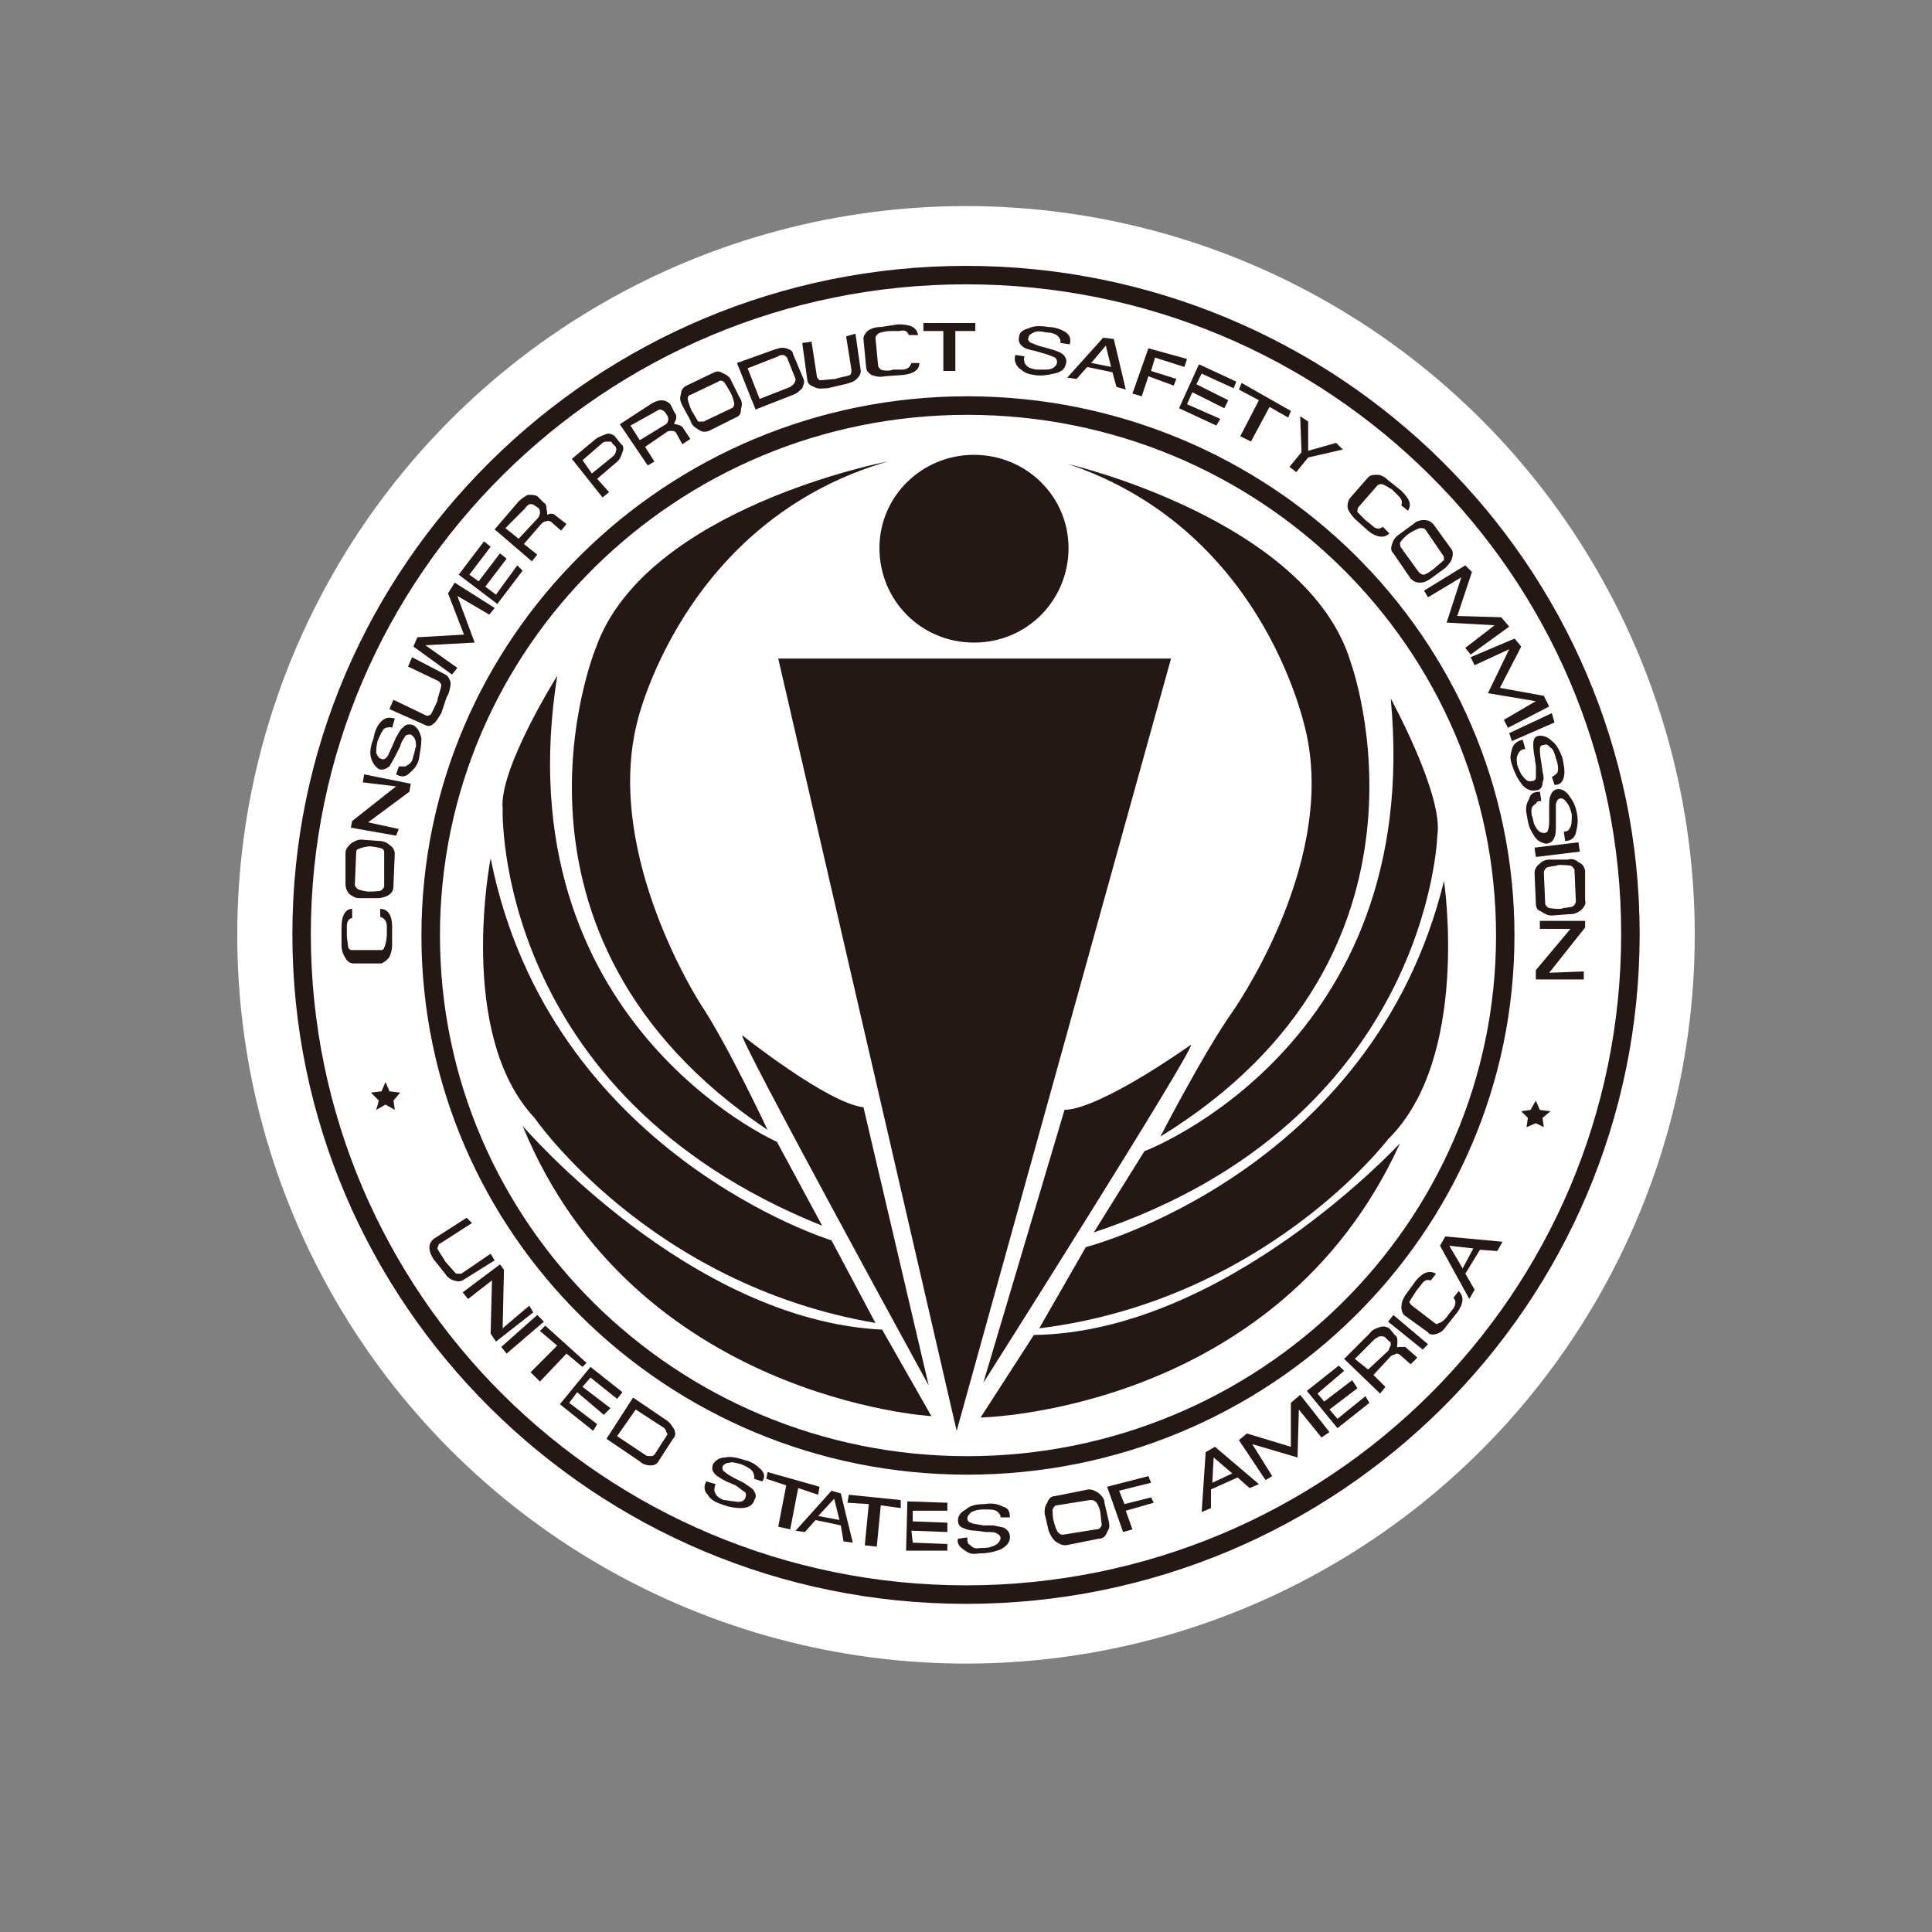 <?xml version="1.0" encoding="UTF-8"?>
<svg id="_圖層_1" xmlns="http://www.w3.org/2000/svg" version="1.1" viewBox="0 0 600 600">
  <rect x="0" y="0" width="600" height="600" fill="#808080" stroke="none"/>
  <!-- Generator: Adobe Illustrator 29.5.0, SVG Export Plug-In . SVG Version: 2.1.0 Build 137)  -->
  <defs>
    <style>
      .st0, .st1 {
        fill: #231815;
      }

      .st2 {
        fill: #fff;
      }

      .st1 {
        fill-rule: evenodd;
      }
    </style>
  </defs>
  <circle class="st2" cx="300" cy="290.32" r="226.32"/>
  <g>
    <path class="st0" d="M509.21,290.12c0,57.45-23.4,109.47-61.25,147.1-37.84,37.61-90.12,60.87-147.95,60.87s-110-23.3-147.9-60.97c-37.86-37.63-61.31-89.6-61.31-147s23.47-109.1,61.36-146.68c37.9-37.59,90.2-60.87,147.85-60.87s110.07,23.24,147.9,60.77c37.89,37.59,61.3,89.51,61.3,146.78h0ZM443.91,433.15c36.81-36.58,59.56-87.16,59.56-143.04s-22.76-106.19-59.6-142.72c-36.78-36.5-87.62-59.09-143.87-59.09s-106.97,22.63-143.82,59.19c-36.83,36.54-59.65,86.98-59.65,142.62s22.8,106.36,59.6,142.94c36.85,36.63,87.75,59.29,143.86,59.29s107.13-22.61,143.92-59.19h0ZM470.33,290.53c0,46.27-19.03,88.12-49.78,118.41-30.77,30.3-73.25,49.03-120.15,49.03s-89.13-18.75-119.83-49.08c-30.68-30.29-49.69-72.13-49.69-118.37s19.01-88.08,49.69-118.37c30.71-30.33,73.12-49.08,119.83-49.08s89.39,18.73,120.15,49.03c30.75,30.29,49.78,72.15,49.78,118.41h0v.02ZM416.55,404.86c29.68-29.24,48.06-69.65,48.06-114.33s-18.37-85.08-48.06-114.33c-29.72-29.27-70.79-47.37-116.14-47.37s-86.14,18.12-115.82,47.42c-29.61,29.23-47.96,69.63-47.96,114.28s18.35,85.04,47.96,114.28c29.67,29.3,70.65,47.42,115.82,47.42s86.42-18.1,116.14-47.37h0Z"/>
    <path class="st1" d="M331.84,170.2c0,16.12-12.81,29.36-29.36,29.36s-29.36-13.23-29.36-29.36,13.23-28.95,29.36-28.95,29.36,12.81,29.36,28.95h0Z"/>
    <polygon class="st1" points="241.69 204.52 363.67 204.52 297.1 444.36 241.69 204.52 241.69 204.52"/>
    <path class="st1" d="M230.53,321.54s26.47,21.09,37.63,22.33l20.26,86.42s-59.13-107.93-57.9-108.76h0Z"/>
    <path class="st1" d="M369.87,324.44s-27.7,19.85-39.28,20.26l-25.22,84.77s65.75-103.79,64.5-105.03h0Z"/>
    <path class="st1" d="M289.25,439.8s-92.21-5.37-126.94-90.14c0,0,51.69,60.38,111.65,63.27l15.3,26.88h0Z"/>
    <path class="st1" d="M304.54,440.22s92.21-1.65,130.25-85.18c0,0-54.17,58.72-113.72,59.55l-16.54,25.64h0Z"/>
    <path class="st1" d="M152.37,266.54s-10.75,54.59,13.64,80.64c0,0,35.56,51.69,105.86,63.67l-13.64-25.64s-87.66-26.88-105.86-118.68h0Z"/>
    <path class="st1" d="M448.45,273.58s8.27,55-17.37,80.22c0,0-38.05,50.03-108.34,58.72l14.47-25.22s88.91-22.74,111.24-113.72h0Z"/>
    <path class="st1" d="M173.05,209.89s-18.2,28.95-16.95,41.35c0,0-2.89,88.49,99.24,129.42l-14.06-26.05s-85.18-37.63-68.23-144.73h0Z"/>
    <path class="st1" d="M431.9,216.93s16.54,30.18,14.47,42.59c0,0-2.48,88.49-106.68,123.22l15.71-25.22s86.83-32.66,76.5-140.59h0Z"/>
    <path class="st1" d="M275.6,143.32s-75.25,14.47-90.56,57.9c0,0-36.8,89.31,53.34,149.69,0,0-12.41-26.47-20.68-38.87,0,0-30.18-46.32-19.85-87.66,0,0,14.06-62.44,77.74-81.04h0Z"/>
    <path class="st1" d="M331.84,144.15s74.43,17.37,87.66,61.61c0,0,33.08,90.56-59.13,147.21,0,0,13.23-25.64,21.91-38.05,0,0,32.26-45.07,23.57-86.42,0,0-11.58-63.27-74.02-84.35h0Z"/>
    <path class="st1" d="M118.05,282.26c2.48,0,3.72,2.06,3.72,5.37v5.79c0,1.65-.41,2.89-.83,3.72-.83,1.24-1.65,1.65-2.48,2.06h-8.68c-1.24,0-2.06-.83-2.48-1.65-.83-1.24-1.24-2.48-1.24-4.14v-5.37c0-3.72,1.24-5.79,3.31-5.79v2.89c-.83,0-1.65.83-1.65,2.48v2.89c0,.83.41,3.31.41,3.72.41.83.83.83,1.24.83h9.1c.41,0,.83-.41.83-.83.41-.41.83-2.89.83-3.72v-2.89c0-1.65-.83-2.48-2.06-2.89v-2.48h-.02Z"/>
    <path class="st1" d="M112.26,260.75l5.37.41c1.24,0,2.48.41,3.31,1.24,1.24.83,1.65,1.65,1.65,2.89l-.41,9.92c0,1.24-.41,2.06-1.65,2.89-.83.41-2.06.83-3.31.83h-5.37c-1.65,0-2.06-.41-3.31-1.24-.83-.83-1.24-2.06-1.24-2.89v-9.92c0-1.24.83-2.06,1.65-2.89,1.24-.83,2.06-1.24,3.31-1.24h0ZM110.61,264.89l-.41,9.92c0,.41.41.83.83,1.24s2.89.83,3.31.83c.83,0,3.72,0,4.14-.41.41-.41.83-.83.83-1.24v-9.92c0-.83,0-1.24-.41-1.65-.83-.41-3.31-.83-4.14-.83-.41,0-2.89.41-3.31.83-.83,0-.83.83-.83,1.24h0Z"/>
    <path class="st1" d="M126.73,207l1.24-2.89,10.33,5.37c.83.41,1.24,1.24,1.65,2.48,0,1.24-.41,3.31-1.24,4.54l-1.65,4.96c-.83,1.24-1.65,2.89-2.48,3.31-.83.83-1.65.83-2.48.41l-11.16-4.96,1.24-2.89,10.33,4.96s.83,0,1.24-.41,1.65-3.31,2.06-4.14c0-.83,1.24-4.14,1.24-4.96,0-.41-.41-.83-.83-1.24l-9.51-4.54h0Z"/>
    <polygon class="st1" points="140.38 209.49 128.39 200.8 129.63 197.91 144.1 197.08 139.14 184.26 141.21 180.95 153.62 188.81 151.96 190.87 142.04 185.08 147.41 199.56 132.11 200.39 142.04 207.41 140.38 209.49 140.38 209.49"/>
    <polygon class="st1" points="154.44 187.56 142.45 178.47 150.31 168.13 152.37 169.79 145.76 178.47 148.65 180.54 155.27 171.85 157.33 173.5 150.72 182.19 154.03 184.67 160.64 175.58 162.3 177.23 154.44 187.56 154.44 187.56"/>
    <path class="st1" d="M165.2,174.33l-11.58-9.92,7.44-8.68c.83-.83,2.06-1.65,2.89-2.06,1.24,0,2.06,0,2.89.41l2.06,2.06c.83.41.83,1.24.83,2.06.41,1.24,0,1.65.41,1.65.41-.41,1.65-.41,2.06,0l3.72,2.89-1.65,2.06-3.31-2.89c-.41,0-.83-.41-1.24,0-.83,0-1.24.41-1.65.83l-5.37,6.2,4.14,3.31-1.65,2.06h0ZM161.06,167.31l5.79-6.2c.41-.41.83-1.24.83-1.65,0-.83,0-1.24-.41-1.65l-1.24-.83c-.41-.41-.83-.41-1.65-.41-.41.41-.83.41-1.24,1.24l-6.2,6.2,4.14,3.31h0Z"/>
    <path class="st1" d="M187.11,154.49l-9.51-11.99,7.44-6.2c1.24-.83,2.48-1.24,3.72-1.65.83,0,2.06.41,2.48,1.24l1.65,2.06c.83.41.83,1.65.41,2.48-.41,1.24-.83,2.48-2.06,3.31l-5.79,4.96,3.72,4.14-2.06,1.65h0ZM183.8,147.05l6.62-5.37c.41-.41.83-.83.83-1.65.41-.41,0-.83,0-1.24l-1.24-1.24c0-.41-.41-.41-1.24-.41-.41,0-1.24,0-1.65.41l-6.2,5.37,2.89,4.14h0Z"/>
    <path class="st1" d="M234.66,127.2l-5.79-14.47,11.58-4.14c1.24-.41,2.48-.83,3.72-.41,1.24.41,2.06.83,2.06,1.65l3.31,7.85c.41.83,0,2.06-.41,2.89-.83.83-1.65,1.65-2.89,2.06l-11.58,4.54h0v.02ZM235.91,123.89l9.51-3.72c.41-.41,1.24-.83,1.24-1.24.41-.41.41-.83.41-1.24l-2.48-6.2c0-.41-.41-.83-1.24-1.24-.41,0-1.24,0-1.65.41l-9.51,3.72,3.72,9.51h0Z"/>
    <polygon class="st1" points="292.96 115.2 292.96 102.8 286.77 102.8 286.77 100.32 302.89 100.32 302.89 102.8 296.69 102.8 296.69 115.2 292.96 115.2 292.96 115.2"/>
    <polygon class="st1" points="351.69 122.23 356.65 108.17 368.64 111.48 367.81 113.96 358.71 111.06 357.48 115.2 365.33 117.68 364.5 119.75 356.65 116.85 354.58 123.06 351.69 122.23 351.69 122.23"/>
    <polygon class="st1" points="468.7 227.68 481.94 221.47 482.76 224.37 469.53 230.15 468.7 227.68 468.7 227.68"/>
    <path class="st1" d="M431.48,165.65c-1.65,1.65-4.14,1.24-6.62-.83l-4.14-3.72c-.83-.83-1.65-2.06-2.06-2.89-.41-1.24,0-2.48.41-3.31l5.79-6.62c.83-.83,1.65-.83,2.89-.83s2.48.83,3.31,1.65l4.14,3.31c2.48,2.48,3.31,4.14,2.06,6.2l-2.06-1.65c.41-1.24,0-2.06-.83-2.89l-2.06-2.06c-.83-.41-2.48-1.65-3.31-1.65-.41,0-.83,0-1.24.41l-5.79,6.62c-.41.41-.41.83-.41,1.65.41.41,2.06,2.06,2.48,2.48l2.06,1.65c1.24,1.24,2.48,1.24,3.31.41l2.06,2.06h0Z"/>
    <path class="st1" d="M452.99,400.94c1.65,1.65,1.65,3.72-.41,6.62l-3.31,4.14c-.83,1.24-1.65,2.06-2.89,2.48-1.24.41-2.48.41-2.89-.41l-7.44-5.37c-.41-.41-.83-1.24-.83-2.48s.41-2.48,1.24-3.72l3.31-4.54c2.06-2.48,4.14-3.31,6.2-2.06l-1.65,2.06c-1.24-.41-2.06,0-2.89,1.24l-1.65,2.06c-.41.83-1.65,2.48-2.06,3.31,0,.41.41.83.83,1.24l7.03,5.37c.41.41.83.41,1.24,0,.83,0,2.48-1.65,2.89-2.48l1.65-2.06c.83-1.24.83-2.48,0-3.31l1.65-2.06h0l-.02-.02Z"/>
    <path class="st1" d="M227.22,118.51l2.48,4.96c.83,1.24.83,2.06.41,3.72,0,1.24-.41,2.06-1.65,2.48l-8.27,4.14c-1.24.41-2.06.41-3.31-.41-1.24-.83-2.06-1.24-2.48-2.89l-2.48-4.54c-.83-1.65-.83-2.48-.41-3.72,0-1.24.83-2.06,1.65-2.48l8.68-4.14c.83-.41,1.65-.41,2.89.41,1.24.41,2.06,1.24,2.48,2.48h0ZM223.08,118.51l-8.68,4.14c-.41,0-.83.41-.83,1.24,0,.41.83,2.89,1.24,3.72.41.41,1.65,2.89,2.06,3.31h1.65l8.68-4.14c.41,0,.83-.83.83-1.24,0-.83-.83-3.31-1.24-3.72-.41-.83-1.65-2.89-2.06-3.31-.83-.41-1.24-.41-1.65,0h0Z"/>
    <path class="st1" d="M434.38,166.06l4.54-3.31c.83-.83,2.06-1.24,3.31-1.24s2.06.41,2.89,1.24l5.37,7.44c.83.83.83,2.06.41,3.31-.41,1.24-1.24,2.06-2.06,2.89l-4.54,3.31c-1.24.83-2.06,1.24-3.31,1.24s-2.06-.41-2.89-1.24l-5.37-7.85c-.83-.83-.83-1.65-.41-2.89.41-1.24.83-2.06,2.06-2.89h0ZM435.21,170.2l5.37,7.44c.41.41.83.83,1.65.83.41,0,2.48-1.24,3.31-2.06.41-.41,2.48-2.06,2.89-2.48,0-.83,0-1.24-.41-1.65l-5.37-7.85c-.41-.41-.83-.41-1.65-.41-.41,0-2.89,1.24-3.31,1.65-.83.41-2.48,2.06-2.89,2.89,0,.41,0,1.24.41,1.65h0Z"/>
    <path class="st1" d="M481.53,266.96h5.37c1.24-.41,2.48,0,3.31.83,1.24.41,1.65,1.24,2.06,2.48v9.51c.41.83-.41,2.06-1.24,2.89-1.24.83-2.06,1.24-3.72,1.24l-5.37.41c-1.24,0-2.06-.41-3.31-1.24-1.24-.41-1.65-1.24-1.65-2.48l-.41-9.51c0-.83.41-2.06,1.65-2.89.83-.83,1.65-1.24,3.31-1.24h0ZM479.46,271.1l.41,9.51c0,.41.41.83.83,1.24.83.41,3.31.41,4.14.41.41-.41,3.31-.41,3.72-.83s.83-.83.83-1.65l-.41-9.51c0-.41-.41-.83-.83-1.24-.41-.41-3.31-.41-4.14-.41-.83.41-2.89.41-3.72.83-.41.41-.83.83-.83,1.65h0Z"/>
    <path class="st1" d="M343,466.69l1.24,5.37c.41,1.65.41,2.48-.41,3.72-.41,1.24-1.24,2.06-2.48,2.06l-10.33,2.06c-1.24,0-2.06-.41-3.31-1.24-.83-.83-1.65-2.06-2.06-3.31l-1.24-5.37c0-1.24,0-2.06.83-3.31.41-1.24,1.24-2.06,2.48-2.06l10.33-2.06c1.24,0,2.06.41,3.31,1.24.83.83,1.65,1.65,1.65,2.89h0ZM338.45,465.86l-10.33,1.65c-.41,0-.83.41-1.24,1.24,0,.41,0,2.89.41,3.72,0,.41.83,3.31,1.65,3.72.41.41.83.41,1.24.41l10.33-1.65c.83,0,1.24-.41,1.65-1.24,0-.41-.41-3.31-.41-3.72,0-.83-.83-3.31-1.65-3.72-.41-.41-.83-.41-1.65-.41h0Z"/>
    <polygon class="st1" points="123.02 259.52 108.96 257.04 109.37 254.97 123.02 244.21 112.68 242.98 113.09 240.5 127.56 243.39 127.15 245.87 114.33 255.38 123.84 257.45 123.02 259.52 123.02 259.52"/>
    <polygon class="st1" points="478.22 285.99 492.27 285.99 492.27 288.05 481.11 302.11 491.86 301.69 491.86 304.17 476.97 304.17 476.97 301.28 487.73 288.47 478.22 288.47 478.22 285.99 478.22 285.99"/>
    <polygon class="st1" points="143.69 401.35 155.27 392.67 156.51 394.32 156.1 412.52 164.37 405.48 165.61 407.56 154.03 416.64 152.37 414.17 152.79 397.63 145.35 403.42 143.69 401.35 143.69 401.35"/>
    <path class="st1" d="M262.78,104.45l2.89-.83,1.65,11.58c0,.83-.41,1.65-1.24,2.48-.83.83-2.06,1.24-3.72,1.65l-5.37,1.24c-1.24,0-2.89.41-4.14-.41-1.24-.41-1.65-.83-2.06-1.65l-1.65-11.99,2.89-.41,1.65,10.75c0,.41.41.83.83,1.24.83,0,4.14-.41,4.96-.41.83-.41,3.72-.83,4.54-1.24.41-.41.41-.83.41-1.65l-1.65-10.33h0Z"/>
    <path class="st1" d="M152.37,389.36l1.24,2.06-9.92,6.2c-.83.41-1.65.41-2.89,0s-2.06-1.24-2.89-2.48l-3.31-4.14c-.83-1.24-1.24-2.48-1.24-3.72,0-.83.41-1.65,1.24-2.48l10.33-6.62,1.65,1.65-10.33,6.62c0,.41-.41.83-.41,1.24s2.06,3.31,2.48,4.14c.41.41,2.89,3.31,3.31,3.72h1.65l9.1-6.2h0Z"/>
    <polygon class="st1" points="442.24 183.43 455.06 175.58 457.12 177.64 452.58 191.29 466.22 191.7 468.7 194.6 456.72 203.28 455.06 201.22 464.16 194.18 449.27 193.35 453.82 179.29 443.48 185.5 442.24 183.43 442.24 183.43"/>
    <polygon class="st1" points="456.72 204.1 470.36 198.32 472.43 200.8 465.81 213.62 479.46 216.1 481.11 219.41 468.3 226.03 467.05 223.55 476.97 217.76 462.09 215.28 468.7 201.62 457.95 206.59 456.72 204.1 456.72 204.1"/>
    <polygon class="st1" points="173.88 436.09 183.38 424.51 193.31 432.36 191.65 434.43 183.38 427.81 180.9 430.7 189.59 437.32 187.52 439.39 179.25 432.36 176.77 435.67 185.45 442.28 184.21 444.36 173.88 436.09 173.88 436.09"/>
    <polygon class="st1" points="281.39 481.56 281.8 466.27 294.21 466.69 294.21 469.17 283.46 469.17 283.46 472.48 294.21 472.88 294.21 475.78 283.04 475.37 283.46 479.08 294.21 479.5 294.21 481.56 281.39 481.56 281.39 481.56"/>
    <polygon class="st1" points="415.36 443.53 405.86 431.95 415.78 424.09 417.43 425.74 409.16 432.78 411.23 435.26 419.92 428.64 421.57 431.12 412.88 437.74 415.36 440.63 424.05 433.6 425.29 435.67 415.36 443.53 415.36 443.53"/>
    <path class="st1" d="M201.17,144.57l-8.68-12.81,9.51-6.2c1.24-.83,2.48-1.24,3.31-1.24,1.24,0,2.06.41,2.89,1.24l1.24,2.48c.41.41.83,1.24.41,2.48-.41.83-.83,1.24,0,1.24.41,0,1.65.41,2.06.83l2.48,3.72-2.48,1.65-2.06-3.72c-.41-.41-.83-.41-1.24-.41-.83,0-1.24,0-1.65.41l-6.62,4.54,2.89,4.54-2.06,1.24h0ZM198.69,136.7l7.44-4.54c.83-.41,1.24-.83,1.24-1.24.41-.83,0-1.24,0-1.65l-.83-1.24c-.41-.41-.83-.83-1.65-.83-.41,0-.83.41-1.65.83l-7.44,4.14,2.89,4.54h0Z"/>
    <path class="st1" d="M428.6,432.78l-11.16-10.75,7.85-7.85c.83-1.24,2.06-1.65,3.31-2.06,1.24-.41,2.06,0,2.89.41l1.65,2.06c.83.41.83,1.24.83,2.48,0,.83-.41,1.65.41,1.24h2.06l3.72,3.31-2.06,2.06-3.31-2.89c-.41-.41-.83-.41-1.24-.41-.41.41-1.24.41-1.65.83l-5.37,5.79,3.72,3.72-1.65,2.06h0ZM424.88,425.33l6.2-5.79c.41-.41.41-1.24.83-1.65,0-.83,0-1.24-.41-1.24l-1.24-1.24c-.41-.41-.83-.41-1.65-.41-.41,0-.83.41-1.65.83l-6.2,6.2,4.14,3.31h0Z"/>
    <path class="st1" d="M188.34,446.84l8.27-12.81,10.33,7.02c1.24.83,1.65,1.65,2.48,2.89.41,1.24.41,2.06-.41,2.89l-4.54,7.02c-.41.83-1.24,1.24-2.48,1.24s-2.48-.41-3.31-1.24l-10.33-7.02h0ZM191.65,446.01l8.68,5.79c.41.41,1.24.41,1.65.41s.83,0,1.24-.41l3.72-5.79c.41-.41.41-.83,0-1.24,0-.41-.41-1.24-1.24-1.65l-8.27-5.37-5.79,8.27h0Z"/>
    <path class="st1" d="M285.52,112.72c0,2.06-1.65,3.31-4.96,3.72l-5.79.41c-1.65.41-2.89,0-4.14-.41-1.24-.83-1.65-1.65-1.65-2.48l-.83-8.68c0-.83.41-1.65,1.24-2.48,1.24-.83,2.48-1.24,4.14-1.24l5.37-.83c3.72,0,5.79.83,6.2,3.31h-2.89c-.41-1.24-1.24-1.65-2.89-1.24h-2.89c-.83,0-3.31.41-3.72.83-.41.41-.83.83-.83,1.24l.83,8.68c0,.41.41.83.83,1.24.83.41,3.31.41,3.72,0h2.89c1.65,0,2.48-.83,2.89-2.06h2.48,0Z"/>
    <polygon class="st1" points="385.18 135.47 390.97 124.3 384.76 120.99 385.59 118.93 400.89 127.61 400.07 129.68 394.28 126.37 388.49 137.12 385.18 135.47 385.18 135.47"/>
    <polygon class="st1" points="366.16 126.78 372.35 113.14 383.93 118.51 383.11 120.58 373.18 116.03 371.53 119.33 381.45 124.3 380.22 126.78 370.29 121.82 368.64 125.54 378.97 130.09 377.73 132.16 366.16 126.78 366.16 126.78"/>
    <polygon class="st1" points="164.78 426.16 173.05 417.89 167.68 413.35 169.33 411.69 182.15 423.26 180.9 424.51 175.94 420.37 167.68 429.05 164.78 426.16 164.78 426.16"/>
    <polygon class="st1" points="241.69 474.13 244.17 461.31 237.97 459.24 238.38 457.17 254.51 461.72 254.09 464.21 247.89 462.13 245.41 474.96 241.69 474.13 241.69 474.13"/>
    <polygon class="st1" points="268.57 479.91 269.81 467.1 263.19 466.69 263.61 464.21 279.73 465.86 279.73 468.34 273.53 467.51 272.29 480.33 268.57 479.91 268.57 479.91"/>
    <polygon class="st1" points="348.79 475.78 343.83 461.72 356.65 458.42 357.48 460.48 347.55 462.96 349.21 467.1 357.48 465.03 358.3 466.69 349.61 469.17 351.69 474.96 348.79 475.78 348.79 475.78"/>
    <polygon class="st1" points="476.57 263.24 490.21 261.58 490.62 264.48 476.97 266.14 476.57 263.24 476.57 263.24"/>
    <polygon class="st1" points="441.83 419.12 431.08 410.45 432.73 408.38 443.48 417.47 441.83 419.12 441.83 419.12"/>
    <polygon class="st1" points="155.68 418.3 166.85 408.38 168.91 410.45 157.33 420.37 155.68 418.3 155.68 418.3"/>
    <path class="st1" d="M342.59,104.87l3.31.41,3.72,15.71-2.89-.83-1.24-4.54-7.85-1.65-3.31,3.72-2.89-.41,11.16-12.41h0ZM345.07,113.96l-1.65-6.62-4.54,5.37,6.2,1.24h0Z"/>
    <polygon class="st1" points="403.78 129.26 406.26 130.91 406.26 140.01 414.95 137.53 417.02 139.6 406.26 142.08 402.55 146.63 400.47 144.97 404.2 140.43 403.78 129.26 403.78 129.26"/>
    <path class="st1" d="M123.84,238.02h2.06c1.24-.83,2.06-.83,2.48-3.31.41-.83.41-2.06.83-2.89,0-2.06-.41-2.89-1.65-3.72-.41,0-1.24,0-1.65.41-.41.83-1.24,1.65-1.65,3.31l-1.24,2.48c-.83,1.65-1.65,2.89-2.06,3.72-1.24.83-2.06,1.24-3.31.83-1.24-.83-2.06-2.06-2.48-3.72-.41-1.65,0-3.72.83-5.79.41-2.48,1.24-4.14,2.48-5.37,1.24-1.24,2.48-1.24,4.14-.83l-.83,2.89c-.83-.41-1.65,0-2.06,0-.83.41-1.65,2.06-2.48,4.14-.41,1.65-.41,2.89-.41,3.72.41.83.83,1.65,1.24,1.65.83.41,1.24.41,2.06-.41.41-.41.83-1.65,1.65-3.31l1.24-2.89c.83-1.24,1.24-2.48,2.06-2.89.83-1.24,2.06-1.24,3.31-.83,1.24.83,2.06,2.06,2.48,4.14,0,2.06-.41,4.14-.83,6.62-.83,2.48-1.65,2.89-2.89,4.14-1.24,1.24-2.48,1.24-4.14.41l.83-2.48h0Z"/>
    <path class="st1" d="M318.19,110.66c-.41.83,0,1.65,0,2.06.83,1.24,1.24,1.65,3.72,2.06h2.89c2.06,0,2.89-.83,3.31-1.65.41-.83,0-1.65-.41-2.06-.83-.41-2.06-.83-3.31-1.24l-2.89-.83c-2.06-.41-3.31-.83-3.72-1.24-1.24-.83-1.65-2.06-1.24-3.31,0-1.24,1.24-2.06,2.89-2.48,1.65-.83,3.72-.83,6.2-.41,2.06,0,4.14.83,5.37,1.65,1.24.83,1.65,2.06,1.24,3.72l-2.89-.41c0-.83,0-1.24-.41-1.65-.41-.83-2.06-1.65-4.14-1.65-1.65-.41-2.89-.41-3.72,0s-1.65.83-1.65,1.65c-.41.41,0,1.24.83,1.65.41,0,1.65.83,3.72,1.24l2.89.83c1.24.41,2.48.83,2.89,1.24,1.24.83,1.65,2.06,1.24,3.31-.41,1.65-1.65,2.48-3.72,2.89-1.65.41-4.14.83-6.2.41-2.89-.41-3.31-1.24-4.54-2.06-1.24-1.24-1.65-2.48-1.24-4.14l2.89.41h0Z"/>
    <path class="st1" d="M473.67,232.63c-.83,0-1.65.41-2.06,1.24-.41.83-.83,1.24-.41,3.72.41,1.24.83,2.06,1.24,2.89,1.24,1.65,2.06,2.48,3.31,2.06.83,0,1.24-.41,1.24-1.24v-3.31l-.41-2.89c-.41-2.06-.41-3.31-.41-4.14,0-1.65.83-2.48,2.06-2.48s2.48.41,3.72,1.65c1.24.83,2.48,2.89,3.31,5.37.41,2.06.83,4.14.41,5.79-.41,1.65-1.24,2.48-2.89,2.48l-.83-2.48c.83-.41,1.24-.83,1.65-1.24.41-.83.41-2.48-.41-4.54-.41-1.65-.83-2.89-1.65-3.31-.83-.83-1.24-1.24-2.06-.83-.83,0-1.24.41-1.24,1.24s0,2.06.41,4.14l.41,2.89c.41,1.65.41,2.48,0,3.31,0,1.65-.83,2.48-2.06,2.48-1.65.41-3.31-.41-4.54-2.06-1.24-1.65-2.06-3.31-2.89-5.79s-.41-3.31,0-4.96,1.65-2.48,3.31-2.89l.83,2.89h-.02Z"/>
    <path class="st1" d="M478.63,248.77c-.83,0-1.24,0-1.65.83-1.24.83-1.65,1.24-1.24,3.72.41.83.41,2.06.83,2.89.83,1.65,1.65,2.48,2.89,2.48.83,0,1.24-.41,1.24-.83.41-.83.41-2.06.41-3.72v-2.89c0-2.06,0-3.31.41-4.14.41-1.24,1.24-2.06,2.48-2.06s2.48.83,3.31,2.06c1.24,1.65,2.06,3.31,2.48,5.79.41,2.48,0,4.14-.41,5.79-.41,1.65-1.65,2.48-3.31,2.48l-.41-2.89c.83,0,1.65-.41,1.65-.83.83-.83.83-2.48.83-4.54-.41-1.65-.83-2.89-1.65-3.72-.41-.83-1.24-1.24-1.65-1.24-.83,0-1.24.41-1.65,1.65v6.62c0,1.65,0,2.89-.41,3.72-.41,1.24-1.24,2.06-2.89,2.06-1.65-.41-2.89-1.24-3.72-2.89-1.24-1.65-1.65-3.72-2.06-6.2-.41-2.48,0-3.31.83-4.96.41-1.65,1.65-2.06,3.31-2.06l.41,2.89h-.02Z"/>
    <path class="st1" d="M222.26,460.9c-.41.83-.41,1.65-.41,2.06.41,1.24.83,2.06,2.89,2.89,1.24,0,2.06.41,3.31.41,1.65.41,2.89,0,3.31-.83.41-.83.41-1.65,0-2.06-.83-.41-1.65-1.24-2.89-2.06l-2.89-1.24c-1.65-.83-2.89-1.65-3.31-2.06-1.24-1.24-1.24-2.06-.83-3.31.83-1.24,2.06-2.06,3.72-2.06,1.65-.41,3.72,0,6.2.83,2.06.41,3.72,1.65,4.96,2.89,1.24,1.24,1.24,2.48.41,3.72l-2.48-.83c0-.83,0-1.24-.41-2.06-.41-.83-1.65-1.65-3.72-2.48-1.65-.41-2.89-.83-3.72-.41-.83,0-1.65.41-2.06,1.24,0,.41,0,1.24.83,1.65.41.41,1.65,1.24,3.31,2.06l2.48,1.24c1.24.83,2.48,1.65,2.89,2.06.83,1.24,1.24,2.06.41,3.31-.41,1.65-2.06,2.48-4.14,2.48s-4.14-.41-6.2-1.24c-2.48-.83-3.31-1.65-4.14-2.89-1.24-1.24-1.24-2.89-.41-4.14l2.89.83h0Z"/>
    <path class="st1" d="M300.41,477.44c0,.83,0,1.65.41,2.06,1.24.83,1.24,1.65,3.72,1.24,1.24,0,2.48,0,3.31-.41,1.65-.41,2.48-1.24,2.89-2.48,0-.83-.41-1.24-1.24-1.65-.41-.41-1.65-.41-3.31-.41l-2.89-.41c-2.06,0-3.31-.41-4.14-.83-1.24-.41-1.65-1.24-1.65-2.48s.83-2.48,2.48-3.31c1.24-1.24,3.31-1.65,5.79-1.65,2.48-.41,4.14,0,5.79.83,1.65.41,2.06,1.65,2.06,3.31h-2.89c0-.83-.41-1.24-.83-1.65-.83-.83-2.06-.83-4.54-.83-1.65,0-2.89.41-3.72.83-.83.83-1.24,1.24-1.24,2.06,0,.41.41,1.24,1.24,1.24.41.41,1.65.41,3.72.83h3.31c1.24.41,2.48.41,3.31.83,1.24.83,1.65,1.65,1.65,2.89,0,1.65-1.24,2.89-2.89,3.72-2.06.83-4.14,1.24-6.62,1.24-2.48.41-3.31,0-4.96-1.24-1.24-.83-2.06-2.06-1.65-3.31l2.89-.41h0v-.02Z"/>
    <polygon class="st1" points="393.03 459.65 384.76 447.25 387.24 445.18 400.89 449.32 400.89 435.67 403.78 433.19 412.88 444.76 410.4 446.42 403.37 437.74 402.96 452.63 388.9 448.49 395.1 458.42 393.03 459.65 393.03 459.65"/>
    <path class="st1" d="M258.23,462.96l2.89.83,3.72,15.3-2.89-.41-.83-4.96-7.85-1.65-3.31,3.72-2.89-.41,11.16-12.41h0ZM260.71,472.06l-1.65-6.62-4.96,5.37,6.62,1.24h0Z"/>
    <path class="st1" d="M374.43,450.97l2.89-1.65,13.64,11.58-2.89,1.24-3.72-3.31-8.27,3.72v5.79l-2.89,1.24,1.24-18.6h0v-.02ZM382.7,457.59l-5.79-4.96-.41,7.85,6.2-2.89h0Z"/>
    <path class="st1" d="M447.2,386.88l1.65-2.89,17.78,1.65-1.65,2.89-5.37-.41-4.54,7.44,2.89,4.96-1.65,2.89-9.1-16.54h0ZM457.54,387.71l-7.44-.83,4.14,7.03,3.31-6.2h0Z"/>
    <path class="st1" d="M119.71,336.02l1.24,2.89,3.31.41-2.06,2.48.41,2.89-2.89-1.65-2.89,1.65.83-2.89-2.48-2.48,3.31-.41,1.24-2.89h-.02ZM476.97,341.81l1.24,2.89,3.31.41-2.48,2.06.41,2.89-2.48-1.24-2.89,1.24.41-2.89-2.06-2.06,2.89-.41,1.65-2.89h0Z"/>
  </g>
</svg>
